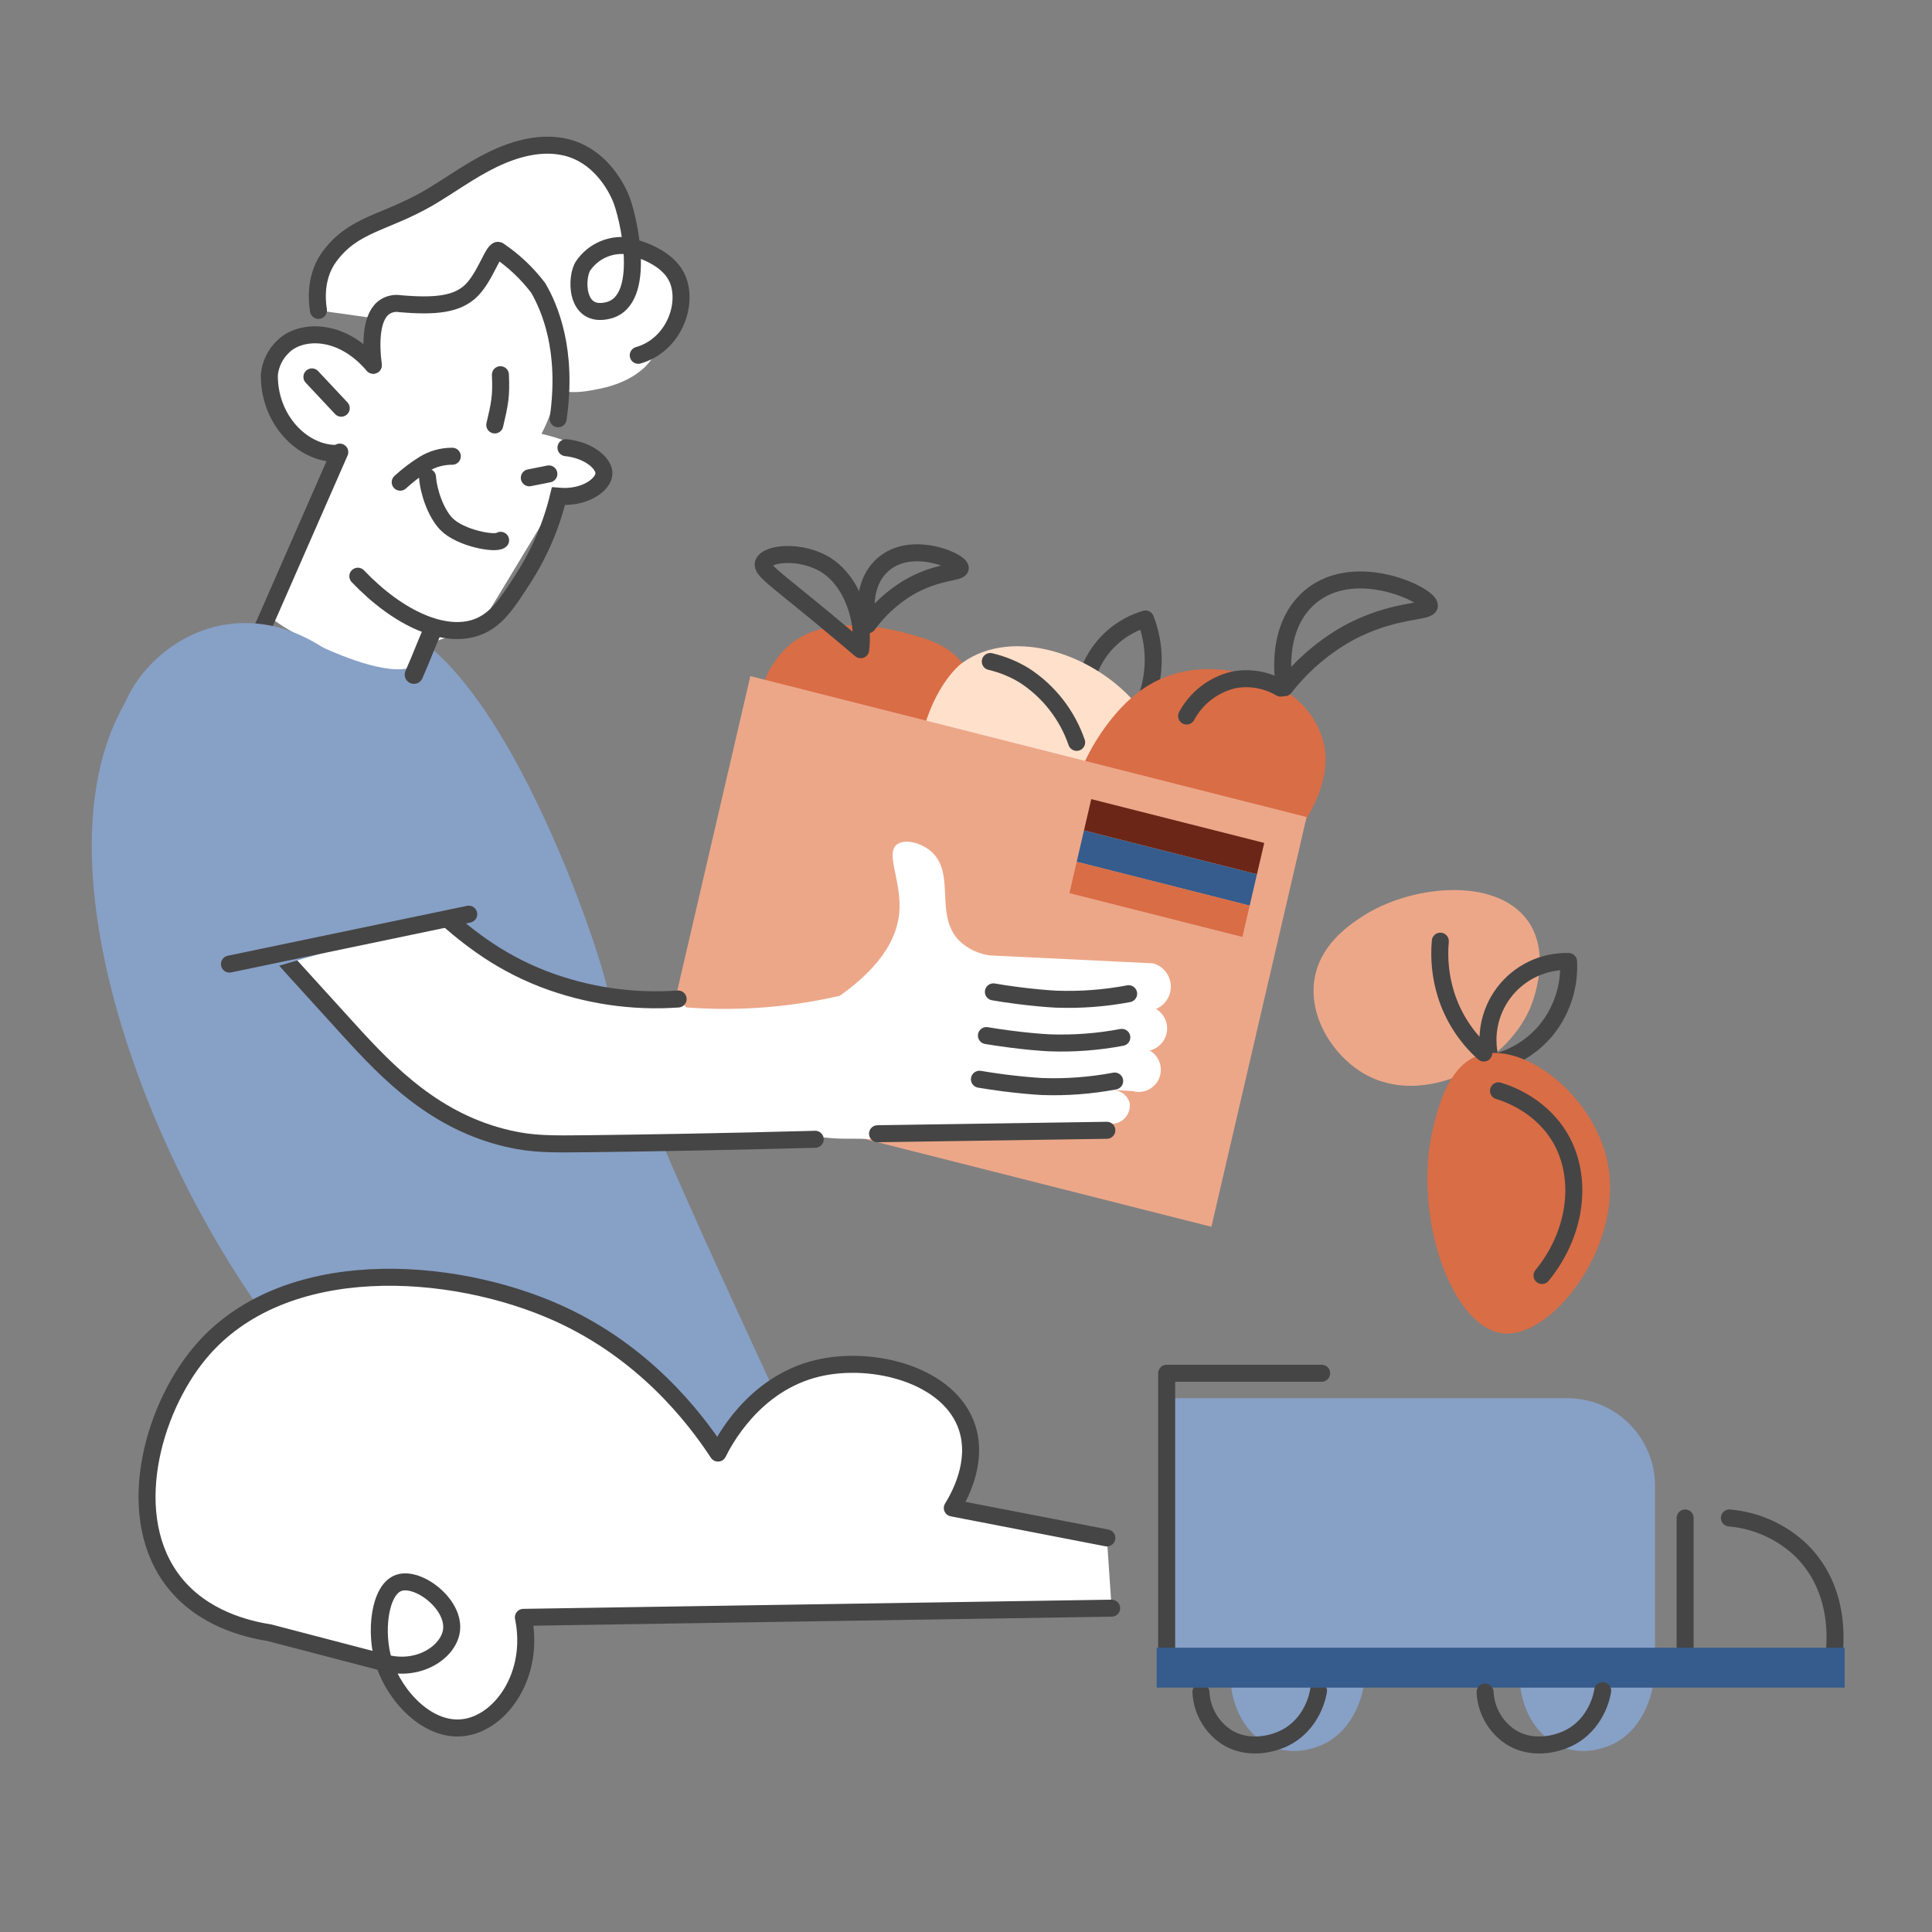 <svg width="400" height="400" viewBox="0 0 400 400" fill="none" xmlns="http://www.w3.org/2000/svg"><rect x="0" y="0" width="400" height="400" fill="#808080" stroke="none"/><g clip-path="url(#clip0_988_3368)"><path d="M254.83 348.267C254.83 348.876 255.233 356.17 261.023 360.303C267.061 364.631 273.481 361.398 274.441 360.912C281.263 357.307 282.388 349.093 282.481 348.329" fill="#87A0C6"/><path d="M77.439 128.317C74.549 127.965 71.556 125.827 72.279 135.549C49.696 127.687 38.518 131.716 34.09 135.549C3.126 162.41 24.894 229.913 53.7 270.887C69.915 293.946 83.157 293.254 96.018 299.814C130.419 300.155 131.802 300.506 166.203 300.847C155.881 278.119 126.734 217.061 125.949 205.8C125.599 200.728 103.243 131.416 77.439 128.317Z" fill="#87A0C6"/><path d="M161.475 135.55C169.608 125.601 185.905 130.519 190.508 131.913C194.296 133.05 197.093 134.599 199.23 137.234C201.024 139.338 202.108 141.956 202.326 144.714C202.636 150.437 198.301 154.652 197.599 155.334C187.587 165.076 160.277 158.206 157.78 146.439C156.737 141.356 160.577 136.655 161.475 135.55Z" fill="#D96D46"/><path d="M272.077 203.237C273.017 195.758 279.23 191.625 281.81 189.9C291.863 183.216 309.492 181.418 316.191 190.468C321.434 197.576 317.223 207.68 316.779 208.765C311.556 220.852 294.743 228.921 282.946 222.598C276.567 219.168 271.076 211.223 272.077 203.237Z" fill="#ECA789"/><path d="M227.738 155.902C225.934 153.278 224.825 150.239 224.516 147.069C224.208 143.9 224.709 140.703 225.973 137.781C227.046 135.47 228.601 133.415 230.532 131.754C232.463 130.094 234.727 128.866 237.171 128.152C239.253 133.501 239.293 139.429 237.285 144.806C235.467 149.49 232.096 153.408 227.738 155.902Z" stroke="#454545" stroke-width="3.52" stroke-linecap="round" stroke-linejoin="round"/><path d="M308.791 220.118C308.028 217.65 307.865 215.036 308.314 212.491C308.763 209.947 309.811 207.547 311.372 205.49C312.933 203.432 314.962 201.777 317.29 200.661C319.618 199.545 322.178 199.001 324.758 199.074C325.02 204.211 323.373 209.265 320.134 213.258C317.231 216.756 313.235 219.173 308.791 220.118Z" stroke="#454545" stroke-width="3.52" stroke-linecap="round" stroke-linejoin="round"/><path d="M191.561 149.846C193.707 142.893 197.299 138.637 199.229 137.242C209.809 129.587 227.241 135.548 235.891 146.54C240.194 152.005 241.712 158.937 242.321 162.708L191.561 149.846Z" fill="#FFE0CB"/><path d="M235.634 143.349C243.974 136.985 253.18 138.586 255.544 139.041C258.434 139.588 269.498 141.716 273.462 151.893C276.641 160.003 271.17 168.123 270.448 169.642C255.09 165.757 239.36 163.195 224.002 159.31C224.601 157.017 229.059 148.359 235.634 143.349Z" fill="#D96D46"/><path d="M250.805 253.994L135.64 224.83L155.353 139.98L270.518 169.155L250.805 253.994Z" fill="#ECA789"/><path d="M265.152 142.471C262.183 140.712 258.668 140.116 255.285 140.797C253.251 141.295 251.345 142.216 249.689 143.499C248.034 144.782 246.666 146.4 245.676 148.246" stroke="#454545" stroke-width="3.52" stroke-linecap="round" stroke-linejoin="round"/><path d="M205.031 136.962C207.548 137.547 209.954 138.538 212.153 139.896C217.169 143.175 220.952 148.031 222.908 153.699" stroke="#454545" stroke-width="3.52" stroke-linecap="round" stroke-linejoin="round"/><path d="M178.196 134.513C178.537 131.654 178.263 128.754 177.391 126.01C176.874 124.399 175.326 119.812 171.126 117.053C165.965 113.758 158.74 114.491 158.048 116.619C157.625 117.973 160.113 119.491 170.021 127.674C173.551 130.587 176.389 132.994 178.196 134.513Z" stroke="#454545" stroke-width="3.52" stroke-linecap="round" stroke-linejoin="round"/><path d="M265.979 142.378C265.835 141.676 263.771 130.952 270.428 124.34C279.593 115.249 295.994 123.173 295.942 125.373C295.942 126.882 288.47 125.952 279.036 131.128C273.977 133.967 269.537 137.793 265.979 142.378Z" stroke="#454545" stroke-width="3.52" stroke-linecap="round" stroke-linejoin="round"/><path d="M179.683 129.348C179.569 128.894 177.99 121.961 182.18 117.498C187.95 111.362 198.808 116.145 198.818 117.602C198.818 118.635 193.967 118.159 187.94 121.734C184.711 123.7 181.904 126.288 179.683 129.348Z" stroke="#454545" stroke-width="3.52" stroke-linecap="round" stroke-linejoin="round"/><path d="M305.705 218.673C314.88 214.995 330.548 226.814 333.004 241.619C335.77 258.262 321.506 276.662 311.608 276.104C300.75 275.484 292.359 251.888 296.673 233.695C297.613 229.738 299.667 221.08 305.705 218.673Z" fill="#D96D46"/><path d="M310.245 225.842C312.227 226.431 319.534 228.942 323.477 236.411C327.771 244.676 326.14 255.689 319.256 264.078" stroke="#454545" stroke-width="3.52" stroke-linecap="round" stroke-linejoin="round"/><path d="M307.201 218.022C303.524 214.737 300.808 210.512 299.346 205.8C298.26 202.262 297.871 198.546 298.201 194.86" stroke="#454545" stroke-width="3.52" stroke-linecap="round" stroke-linejoin="round"/><path d="M114.452 202.7C133.52 209.52 154.141 210.725 173.872 206.171C183.161 199.59 185.71 193.598 186.165 189.166C186.835 182.575 183.202 176.769 185.7 174.837C187.279 173.628 190.654 174.434 192.78 176.283C197.941 180.777 193.41 189.393 198.55 194.714C200.306 196.423 202.571 197.511 205.001 197.813L238.731 199.446C239.722 199.719 240.605 200.291 241.26 201.085C241.915 201.878 242.31 202.854 242.391 203.88C242.472 204.906 242.236 205.932 241.714 206.819C241.192 207.706 240.41 208.41 239.474 208.837L205.135 207.173L239.195 208.806C240.036 209.266 240.715 209.973 241.143 210.831C241.571 211.689 241.726 212.658 241.588 213.607C241.449 214.556 241.025 215.44 240.37 216.14C239.716 216.841 238.863 217.324 237.926 217.525L228.131 217.163L237.977 217.473C238.962 218.02 239.711 218.91 240.082 219.974C240.452 221.038 240.419 222.201 239.988 223.242C239.556 224.283 238.758 225.128 237.743 225.617C236.729 226.106 235.571 226.205 234.489 225.893C214.816 224.729 204.98 224.151 204.98 224.158C204.98 224.158 213.568 224.685 230.783 225.707C231.498 225.788 232.173 226.078 232.724 226.541C233.275 227.004 233.677 227.62 233.88 228.311C233.958 228.828 233.928 229.356 233.793 229.862C233.657 230.367 233.418 230.839 233.092 231.247C232.765 231.656 232.357 231.992 231.894 232.236C231.431 232.479 230.923 232.623 230.402 232.66L215.518 233.011C209.8 233.146 208.665 233.838 202.637 234.324C198.261 234.675 187.052 236.162 179.621 235.811C175.265 235.605 173.005 236.162 166.203 234.778C156.253 234.468 147.914 232.03 137.964 231.679L114.452 202.7Z" fill="white"/><path d="M204.227 214.405C205.475 214.611 207.199 214.89 209.284 215.149C212.133 215.521 215.157 215.799 217.221 215.903C222.26 216.091 227.304 215.713 232.259 214.777" stroke="#454545" stroke-width="3.52" stroke-linecap="round" stroke-linejoin="round"/><path d="M202.781 223.446C204.03 223.653 205.764 223.932 207.839 224.2C210.687 224.562 213.711 224.851 215.776 224.955C220.805 225.133 225.838 224.752 230.783 223.818" stroke="#454545" stroke-width="3.52" stroke-linecap="round" stroke-linejoin="round"/><path d="M205.671 205.357C206.909 205.574 208.643 205.853 210.718 206.111C213.567 206.483 216.601 206.762 218.655 206.866C223.687 207.052 228.724 206.674 233.673 205.739" stroke="#454545" stroke-width="3.52" stroke-linecap="round" stroke-linejoin="round"/><path d="M224.424 171.935L225.931 165.447L261.746 174.517L260.239 181.005L224.424 171.935Z" fill="#6C2617"/><path d="M222.917 178.423L224.424 171.935L260.239 181.006L258.732 187.494L222.917 178.423Z" fill="#355C8C"/><path d="M221.411 184.911L222.918 178.423L258.733 187.494L257.226 193.982L221.411 184.911Z" fill="#D96D46"/><path d="M168.783 235.875C149.833 236.392 133.928 236.65 121.821 236.795C113.925 236.888 110.282 236.898 105.307 235.762C90.176 232.301 80.464 222.269 72.351 213.353C40.737 178.651 24.925 161.305 29.962 150.013C33.161 142.833 43.617 137.078 51.636 139.682C58.17 141.8 61.132 148.846 61.958 151.046C68.931 165.11 78.531 177.707 90.238 188.156C95.936 193.197 102.335 198.745 112.532 202.702C121.409 206.099 130.92 207.509 140.4 206.834" fill="white"/><path d="M168.783 235.875C149.833 236.392 133.928 236.65 121.821 236.795C113.925 236.888 110.282 236.898 105.307 235.762C90.176 232.301 80.464 222.269 72.351 213.353C40.737 178.651 24.925 161.305 29.962 150.013C33.161 142.833 43.617 137.078 51.636 139.682C58.17 141.8 61.132 148.846 61.958 151.046C68.931 165.11 78.531 177.707 90.238 188.156C95.936 193.197 102.335 198.745 112.532 202.702C121.409 206.099 130.92 207.509 140.4 206.834" stroke="#454545" stroke-width="3.52" stroke-linecap="round" stroke-linejoin="round"/><path d="M241.547 289.482H324.51C329.322 289.482 333.937 291.396 337.34 294.802C340.743 298.208 342.655 302.827 342.655 307.644V347.347H241.506V289.493L241.547 289.482Z" fill="#87A0C6"/><path d="M273.636 284.317H241.547V343.897H328.648" stroke="#454545" stroke-width="3.52" stroke-linecap="round" stroke-linejoin="round"/><path d="M248.638 350.333C248.728 352.19 249.255 354 250.175 355.616C251.094 357.231 252.382 358.607 253.933 359.631C259.217 362.937 264.935 360.334 265.761 359.941C271.83 357.059 272.913 350.643 272.986 350.044" stroke="#454545" stroke-width="3.52" stroke-linecap="round" stroke-linejoin="round"/><path d="M314.694 348.267C314.694 348.876 315.097 356.17 320.887 360.303C326.925 364.631 333.345 361.398 334.305 360.912C341.127 357.307 342.252 349.093 342.345 348.329" fill="#87A0C6"/><path d="M348.889 314.278V343.504L379.471 344.114C379.687 343.081 382.144 330.084 372.958 321.024C368.906 317.136 363.646 314.755 358.054 314.278" stroke="#454545" stroke-width="3.52" stroke-linecap="round" stroke-linejoin="round"/><path d="M381.917 341.138H239.483V349.403H381.917V341.138Z" fill="#355C8C"/><path d="M307.469 350.333C307.559 352.19 308.086 354 309.006 355.616C309.926 357.231 311.213 358.607 312.764 359.631C318.048 362.937 323.766 360.334 324.592 359.941C330.661 357.059 331.744 350.643 331.817 350.044" stroke="#454545" stroke-width="3.52" stroke-linecap="round" stroke-linejoin="round"/><path d="M87.606 133.639L99.372 129.63L115.618 102.769C120.541 102.036 124.742 100.321 125.041 98.079C125.392 95.434 120.365 91.725 112.108 89.814C115.201 83.953 116.385 77.27 115.494 70.701C113.894 60.298 106.504 50.7 102.85 51.651C100.321 52.302 101.818 57.509 97.772 60.515C92.993 64.09 87.182 59.575 82.29 62.581C80.081 63.935 77.553 67.137 77.284 75.712C68.924 68.842 59.305 70.061 56.642 74.162C54.433 77.541 56.095 84.142 61.173 89.38L70.875 93.606C64.156 108.906 62.473 111.943 55.764 127.285C55.764 129.413 88.793 146.914 87.606 133.639Z" fill="white"/><path d="M123.885 80.537C125.825 80.144 133.731 78.543 136.208 71.89C136.487 71.135 137.86 67.447 136.208 63.945C133.628 58.645 125.722 57.343 120.159 58.965C119.395 59.193 112.046 61.465 110.219 68.398C110.064 69.007 108.537 75.154 112.345 78.863C115.751 82.19 120.984 81.136 123.885 80.537Z" fill="white"/><path d="M132.142 73.561C139.367 71.494 142.412 63.353 140.399 58.064C138.242 52.403 129.747 50.832 129.045 50.832C127.434 50.775 125.833 51.123 124.391 51.845C122.948 52.567 121.709 53.639 120.788 54.965C119.199 57.093 118.941 66.019 125.949 64.263C134.206 62.196 130.078 44.633 128.488 40.904C127.322 38.176 123.916 32.091 117.135 30.49C112.119 29.302 106.813 30.707 102.055 33.001C97.297 35.294 93.127 38.435 88.596 41.08C79.596 46.245 73.218 46.359 68.253 53.064C66.818 54.965 65.053 58.663 65.931 64.263" fill="white"/><path d="M132.142 73.561C139.367 71.494 142.412 63.353 140.399 58.064C138.242 52.403 129.747 50.832 129.045 50.832C127.434 50.775 125.833 51.123 124.391 51.845C122.948 52.567 121.709 53.639 120.788 54.965C119.199 57.093 118.941 66.019 125.949 64.263C134.206 62.196 130.078 44.633 128.488 40.904C127.322 38.176 123.916 32.091 117.135 30.49C112.119 29.302 106.813 30.707 102.055 33.001C97.297 35.294 93.127 38.435 88.596 41.08C79.596 46.245 73.218 46.359 68.253 53.064C66.818 54.965 65.053 58.663 65.931 64.263" stroke="#454545" stroke-width="3.52" stroke-linecap="round" stroke-linejoin="round"/><path d="M103.604 77.578C103.81 82.01 103.48 83.56 102.438 87.982" stroke="#454545" stroke-width="3.52" stroke-miterlimit="10" stroke-linecap="round"/><path d="M117.177 92.685C121.935 93.18 125.104 95.96 125.042 98.046C124.98 100.288 121.161 103.212 115.619 102.737C114.17 108.744 111.728 114.468 108.394 119.67C105.298 124.463 103.078 128.007 99.332 129.629C92.386 132.625 82.457 128.089 74.086 119.298" stroke="#454545" stroke-width="3.52" stroke-miterlimit="10" stroke-linecap="round"/><path d="M115.556 86.704C117.621 72.478 113.802 63.697 111.428 59.606C109.14 56.596 106.375 53.982 103.243 51.868C102.211 51.31 100.601 57.095 97.659 60.071C94.718 63.046 90.114 63.511 82.766 62.87C81.749 62.709 80.708 62.91 79.824 63.439C76.728 65.298 76.728 71.104 77.295 75.598" stroke="#454545" stroke-width="3.52" stroke-miterlimit="10" stroke-linecap="round"/><path d="M93.643 94.462C91.567 94.444 89.527 95.013 87.76 96.105C86.013 97.192 84.372 98.441 82.857 99.834" stroke="#454545" stroke-width="3.52" stroke-miterlimit="10" stroke-linecap="round"/><path d="M103.645 111.86C102.613 112.779 95.274 111.447 92.394 108.461C90.248 106.229 88.73 101.87 88.514 98.781" stroke="#454545" stroke-width="3.52" stroke-miterlimit="10" stroke-linecap="round"/><path d="M77.263 75.626C70.388 67.578 62.018 68.395 58.684 71.69C57.009 73.24 55.968 75.357 55.763 77.631C55.691 86.867 62.524 93.747 69.346 93.871" stroke="#454545" stroke-width="3.52" stroke-miterlimit="10" stroke-linecap="round"/><path d="M53.834 131.26L70.348 93.603" stroke="#454545" stroke-width="3.52" stroke-miterlimit="10" stroke-linecap="round"/><path d="M85.696 139.679C87.647 135.226 87.76 134.565 89.722 130.112" stroke="#454545" stroke-width="3.811" stroke-miterlimit="10" stroke-linecap="round"/><path d="M64.578 78.034L70.647 84.511" stroke="#454545" stroke-width="3.52" stroke-miterlimit="10" stroke-linecap="round"/><path d="M109.59 98.924L113.636 98.118" stroke="#454545" stroke-width="3.52" stroke-miterlimit="10" stroke-linecap="round"/><path d="M61.957 131.413C50.779 126.485 38.786 129.254 30.58 138.242C17.266 152.809 25.11 177.056 34.048 189.733C37.751 194.934 42.406 199.386 47.765 202.853L94.521 189.268C92.277 178.672 88.943 168.337 84.571 158.429C77.439 142.261 70.751 135.298 61.957 131.413Z" fill="#87A0C6"/><path d="M47.508 199.601L97.05 189.27" stroke="#454545" stroke-width="3.52" stroke-linecap="round" stroke-linejoin="round"/><path d="M229.162 318.408L197.166 312.209C198.539 309.988 202.554 302.911 200.262 295.679C196.763 284.697 180.796 280.554 169.298 283.282C155.881 286.464 149.688 298.779 148.656 300.845C143.547 293.065 133.174 279.873 115.628 271.918C93.705 261.989 58.551 259.427 41.314 280.182C31.365 292.156 25.409 314.275 36.154 327.706C42.057 335.082 50.975 337.283 55.764 338.037L79.503 344.236C86.594 346.24 92.756 342.107 93.457 337.717C94.335 332.22 86.635 326.352 82.6 327.706C78.564 329.059 77.522 337.965 79.503 344.236C81.671 351.096 88.596 358.699 96.09 357.666C103.748 356.633 110.808 346.725 108.361 334.855L230.153 332.954" fill="white"/><path d="M229.162 318.408L197.166 312.209C198.539 309.988 202.554 302.911 200.262 295.679C196.763 284.697 180.796 280.554 169.298 283.282C155.881 286.464 149.688 298.779 148.656 300.845C143.547 293.065 133.174 279.873 115.628 271.918C93.705 261.989 58.551 259.427 41.314 280.182C31.365 292.156 25.409 314.275 36.154 327.706C42.057 335.082 50.975 337.283 55.764 338.037L79.503 344.236M79.503 344.236C86.594 346.24 92.756 342.107 93.457 337.717C94.335 332.22 86.635 326.352 82.6 327.706C78.564 329.059 77.522 337.965 79.503 344.236ZM79.503 344.236C81.671 351.096 88.596 358.699 96.09 357.666C103.748 356.633 110.808 346.725 108.361 334.855L230.153 332.954" stroke="#454545" stroke-width="3.52" stroke-linecap="round" stroke-linejoin="round"/><path d="M181.684 234.727C199.23 234.489 211.615 234.251 229.162 234.014L181.684 234.727Z" fill="white"/><path d="M181.684 234.727C199.23 234.489 211.615 234.251 229.162 234.014" stroke="#454545" stroke-width="3.52" stroke-linecap="round" stroke-linejoin="round"/></g><defs><clipPath id="clip0_988_3368"><rect width="363" height="335.37" fill="white" transform="translate(19 28)"/></clipPath></defs></svg>